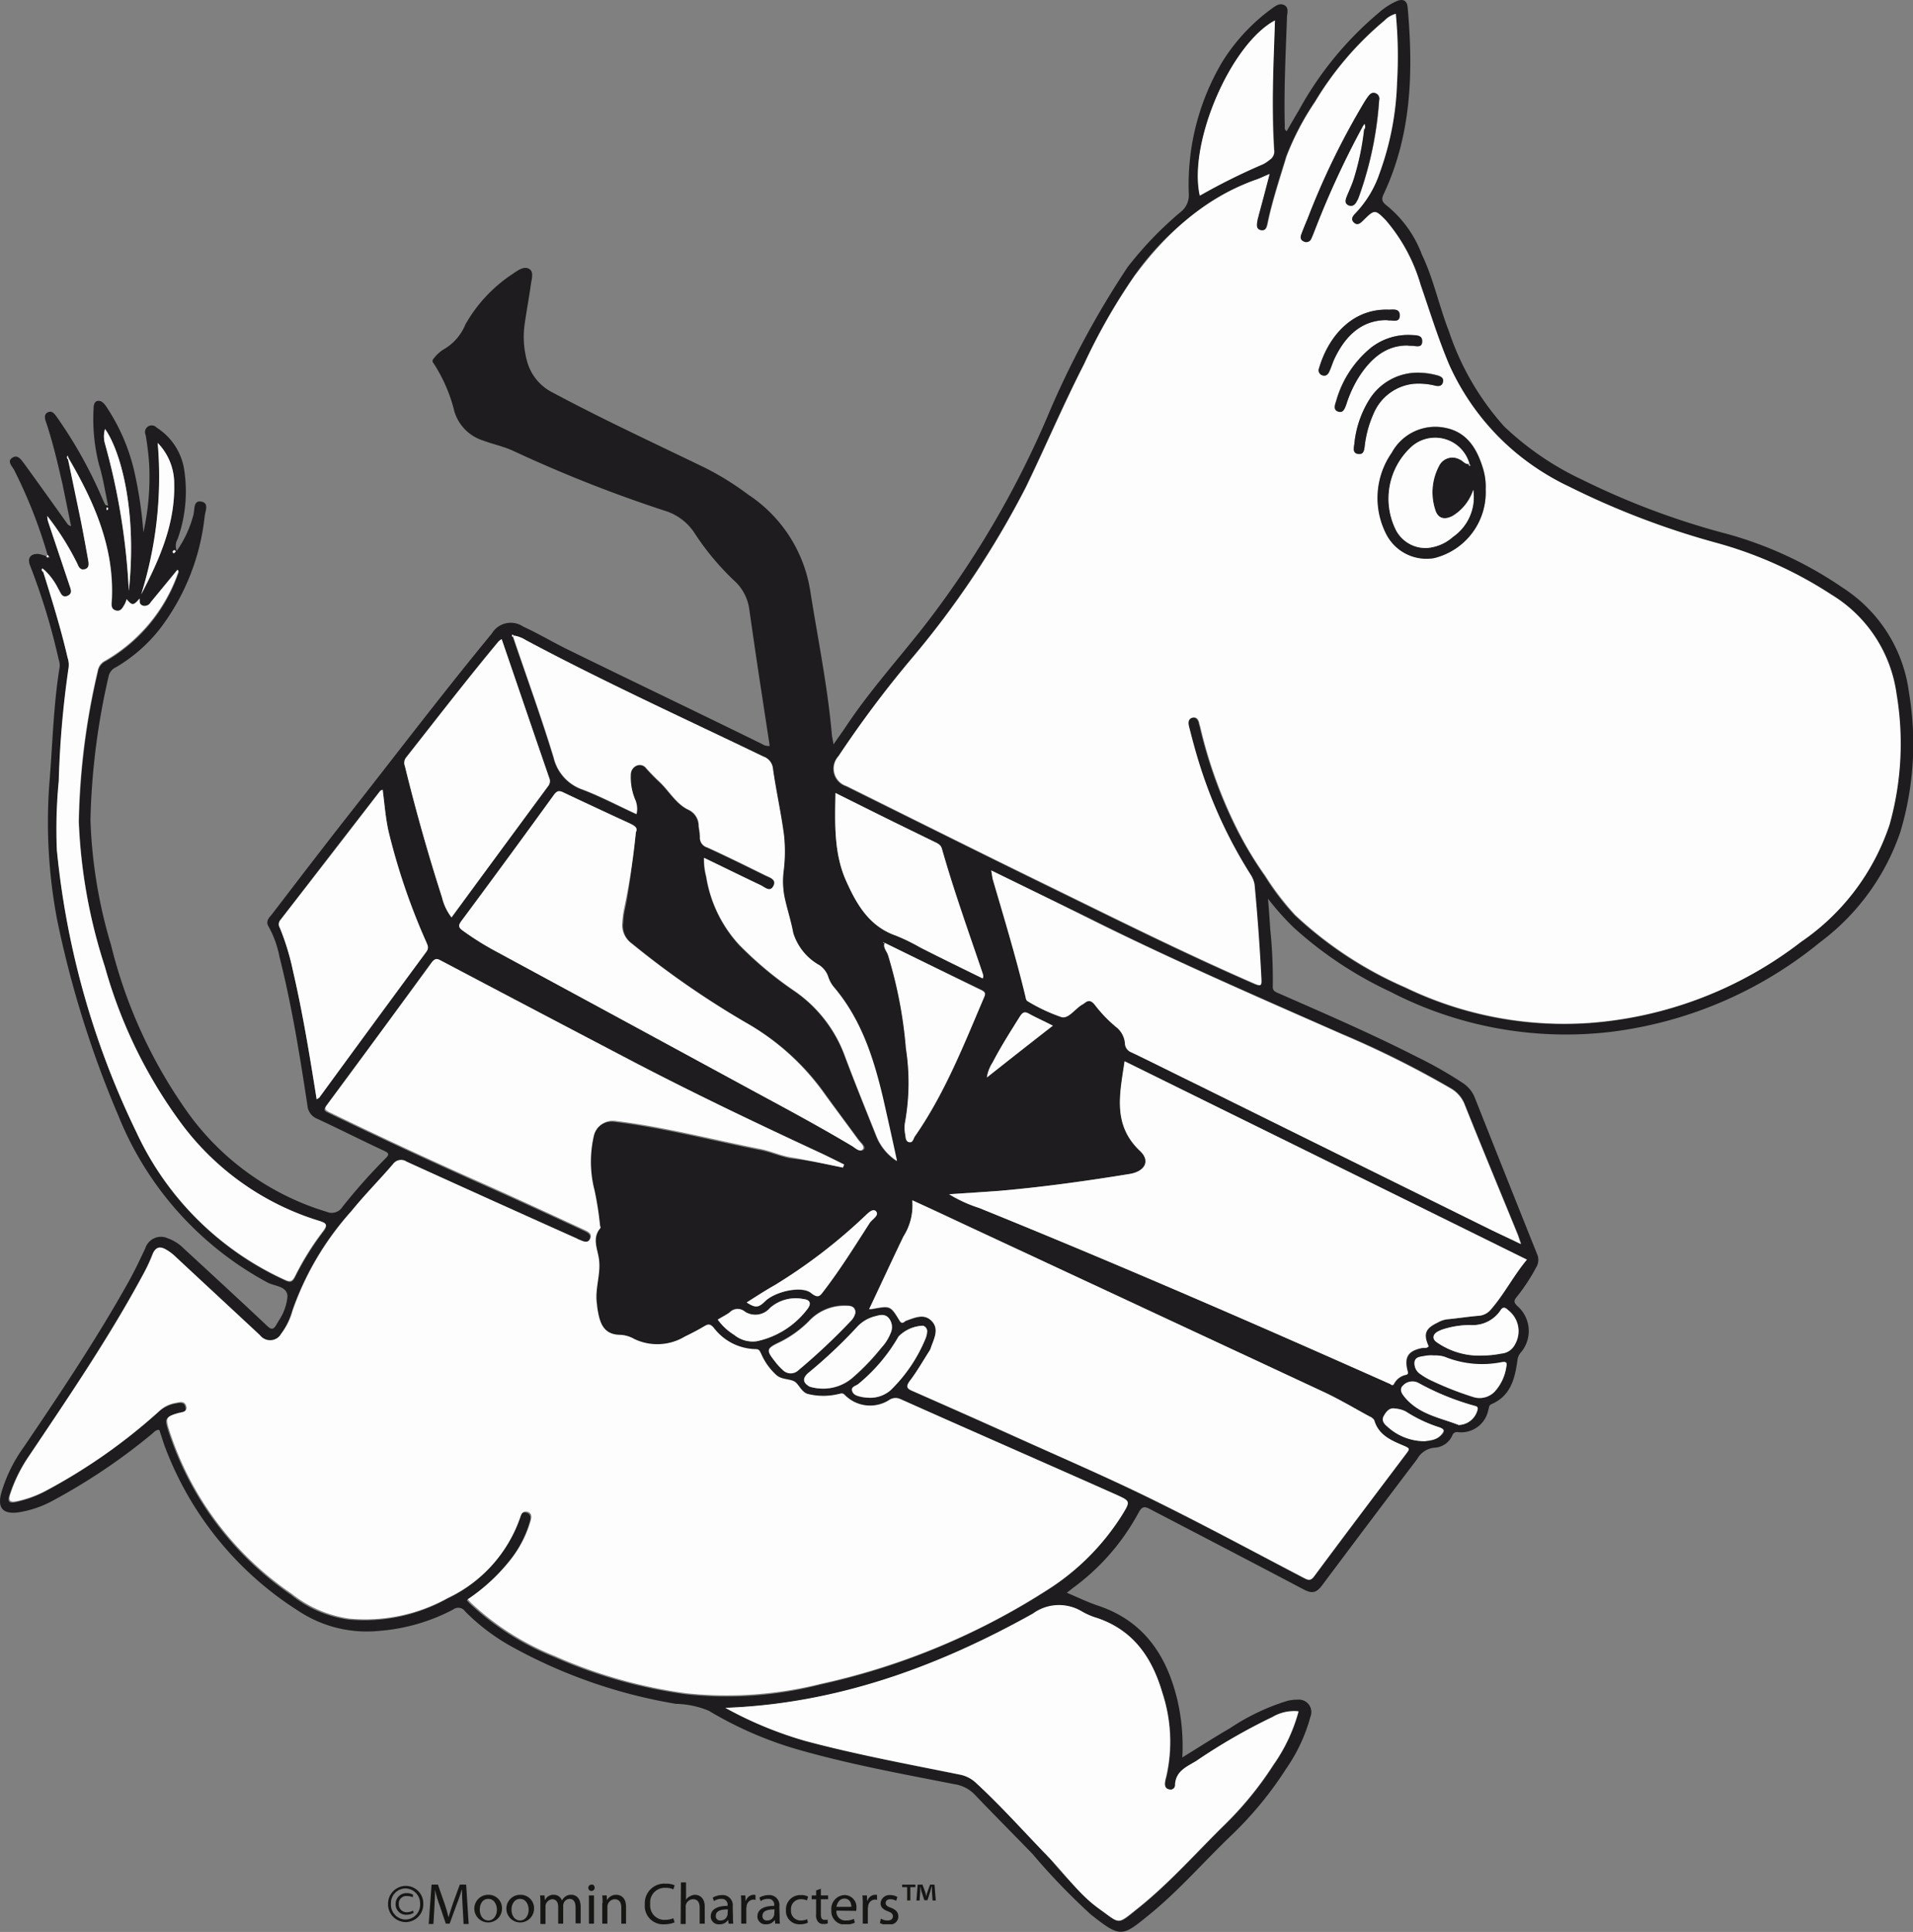 <?xml version="1.0" encoding="UTF-8"?> <svg xmlns="http://www.w3.org/2000/svg" xmlns:xlink="http://www.w3.org/1999/xlink" id="Group_734" data-name="Group 734" width="158.482" height="160" viewBox="0 0 158.482 160"><rect x="0" y="0" width="158.482" height="160" fill="#808080" stroke="none"/><defs><clipPath id="clip-path"><rect id="Rectangle_962" data-name="Rectangle 962" width="158.482" height="160" fill="none"></rect></clipPath><clipPath id="clip-path-2"><rect id="Rectangle_963" data-name="Rectangle 963" width="45.372" height="3.47" fill="none"></rect></clipPath></defs><g id="Group_731" data-name="Group 731"><g id="Group_730" data-name="Group 730" clip-path="url(#clip-path)"><path id="Path_142" data-name="Path 142" d="M3.943,45.962A40.748,40.748,0,0,0,1.156,38.89c-.184-.315-.6-.71-.105-1,.447-.263.71.21.946.5,1.183,1.63,2.366,3.286,3.549,4.942a.5.5,0,0,0,.342.237l-.71-3.47c-.394-1.709-.789-3.417-1.341-5.073-.105-.289-.237-.683.105-.867.394-.21.6.158.815.447a37.083,37.083,0,0,1,3.628,6.467c.105.237.21.5.342.736.026.026.079.026.237.079C8.7,40.7,8.543,39.574,8.2,38.47a15.3,15.3,0,0,1-.447-4.627c0-.263.053-.552.289-.631.315-.079.552.158.736.421a16.222,16.222,0,0,1,2.313,5.258,34.547,34.547,0,0,1,.789,5.2,21.047,21.047,0,0,0,.473-5.731,22.746,22.746,0,0,0-.289-2.34.555.555,0,0,1,.92-.6A5.023,5.023,0,0,1,15.273,39a11.707,11.707,0,0,1-.552,5.626,1.136,1.136,0,0,0-.079,1A9.258,9.258,0,0,0,16.035,42.6c.105-.447-.026-1.209.683-1.051.6.131.289.789.237,1.209A18.6,18.6,0,0,1,13.3,52.008a12.947,12.947,0,0,1-3.707,3.26,1.058,1.058,0,0,0-.6.762,58.339,58.339,0,0,0-1.5,11.882A40.644,40.644,0,0,0,9.2,78.269a40.592,40.592,0,0,0,6.44,13.985,21.964,21.964,0,0,0,11.409,8.1,1.048,1.048,0,0,0,1.314-.394,47.727,47.727,0,0,1,3.6-4.048c.315-.315.237-.421-.131-.6-1.866-.867-3.68-1.788-5.547-2.655a1.293,1.293,0,0,1-.815-1.1c-.631-4.127-1.288-8.254-2.313-12.3a8.342,8.342,0,0,0-.894-2.5c-.315-.5.079-.789.315-1.1,2.313-3.023,4.627-6.046,6.992-9.043,3.707-4.732,7.361-9.516,11.172-14.143a1.83,1.83,0,0,1,2.6-.578c1.262.578,2.445,1.288,3.68,1.893,5.363,2.629,10.752,5.2,16.114,7.834a.944.944,0,0,0,.631.158l-.71-4.653c-.342-2.208-.657-4.39-.973-6.6a3.911,3.911,0,0,0-1.1-2.287,21.733,21.733,0,0,1-3.47-4.127,4.486,4.486,0,0,0-2.445-1.814,112.491,112.491,0,0,1-12.46-4.916c-.815-.394-1.735-.578-2.576-.894a3.615,3.615,0,0,1-2.392-2.418,12.823,12.823,0,0,0-1.735-4c-.158-.184-.026-.315.079-.447a3.1,3.1,0,0,1,.762-.683,4.231,4.231,0,0,0,1.814-2.077,12.177,12.177,0,0,1,3.917-4.18c.421-.289.92-.657,1.341-.421.447.237.21.867.158,1.314-.158,1.13-.368,2.234-.526,3.365a7.517,7.517,0,0,0,.184,2.865A4.089,4.089,0,0,0,45.766,32.5c4.127,2.208,8.386,4.18,12.618,6.23a23.393,23.393,0,0,1,3.6,2.234,11.725,11.725,0,0,1,5.152,8.044c.631,3.969,1.446,7.939,1.788,11.935.026.184.079.394.131.71.368-.552.71-1,1-1.446,1.919-2.892,4.232-5.468,6.388-8.2a78.649,78.649,0,0,0,10.3-17.429,74.7,74.7,0,0,1,6.677-12.46,29.75,29.75,0,0,1,4.469-4.627,1.761,1.761,0,0,0,.6-1.393,19.863,19.863,0,0,1,2.813-11.041A15.729,15.729,0,0,1,105.386.695c.289-.21.631-.473,1.025-.263.368.21.237.6.21.946-.105,3.023-.263,6.02-.184,9.043,0,.131-.053.289.158.447.342-.6.683-1.183,1.025-1.761a28.229,28.229,0,0,1,6.6-8.044,5.648,5.648,0,0,1,1.5-.973c.5-.21.841-.053.894.5.473,5.284.342,10.489-1.945,15.4-.21.447-.263.683.237,1.052a9.507,9.507,0,0,1,2.892,4.048c.973,2.024,1.42,4.259,2.234,6.335a22.419,22.419,0,0,0,4.574,7.886,24.318,24.318,0,0,0,6.467,4.416,63.325,63.325,0,0,0,12.119,4.521,31.959,31.959,0,0,1,9.49,4.443,12.15,12.15,0,0,1,5.468,8.675,25.449,25.449,0,0,1-.71,11.514,19.032,19.032,0,0,1-6.651,9.148,33.893,33.893,0,0,1-17.429,7.439,31.657,31.657,0,0,1-18.191-3.339,32.067,32.067,0,0,1-7.991-5.31,21.726,21.726,0,0,1-2.129-2.392c.079.946.131,1.735.184,2.524a40.711,40.711,0,0,1,.21,4.732c-.026.394.237.473.526.6,3.838,1.682,7.676,3.339,11.435,5.257a33.487,33.487,0,0,1,3.785,2.156,2.563,2.563,0,0,1,1,1.236q2.563,6.467,5.152,12.933a1.171,1.171,0,0,1-.079,1.1,15.443,15.443,0,0,1-1.63,2.471c-.237.289-.21.447.053.71a2.738,2.738,0,0,1,.263,3.917,1.222,1.222,0,0,0-.237.6c-.21,1.5-.552,2.944-2.156,3.628-.237.105-.184.315-.263.5a2.285,2.285,0,0,1-2.524,1.814.408.408,0,0,0-.447.263,1.689,1.689,0,0,1-1.446,1.025,1.821,1.821,0,0,0-1.472.946q-3.943,5.2-7.86,10.436c-.473.631-.815.736-1.525.368-4.232-2.234-8.491-4.443-12.723-6.651-.5-.263-.683-.237-.973.289a18.7,18.7,0,0,1-5.468,6.256c-.131.105-.263.21-.473.368.92.394,1.735.789,2.6,1.078,3.759,1.262,5.652,4.075,6.546,7.755a17.1,17.1,0,0,1,.421,4.811c1.367-.841,2.629-1.656,3.943-2.418a18.238,18.238,0,0,1,4.732-2.261,3.266,3.266,0,0,1,.867-.105,1.029,1.029,0,0,1,1.078,1.393,13.922,13.922,0,0,1-2.024,4.337,30.123,30.123,0,0,1-4.521,5.494c-2.287,2.182-4.364,4.6-6.835,6.6-2.234,1.814-2.34,1.919-4.811-.026a54.666,54.666,0,0,1-4.837-5.021c-1.6-1.656-3.233-3.286-4.811-4.942a2.943,2.943,0,0,0-1.682-.841c-4.153-.815-8.307-1.577-12.381-2.708a31.1,31.1,0,0,1-7.939-3.365,7.489,7.489,0,0,0-2.734-.578,42.546,42.546,0,0,1-13.827-4.863,17.076,17.076,0,0,1-3.628-2.786.69.69,0,0,0-1-.158,15.729,15.729,0,0,1-6.072,1.761,10.262,10.262,0,0,1-6.756-1.656,27.574,27.574,0,0,1-11.067-13.643c-.158-.447-.289-.894-.447-1.341-.315-.026-.473.237-.683.394A49.816,49.816,0,0,1,4.337,124.3a8.744,8.744,0,0,1-2.786.946c-1.288.184-1.788-.342-1.446-1.6A12.454,12.454,0,0,1,2,119.8c3.023-4.469,6.02-8.938,8.649-13.643.5-.894.946-1.84,1.393-2.786a1.358,1.358,0,0,1,1.866-.815,3.515,3.515,0,0,1,1.314.841c2.313,2.129,4.627,4.259,6.914,6.414.368.368.552.263.762-.105.053-.105.131-.21.184-.315a4.227,4.227,0,0,0,.736-2.077c-.079-.815-1.078-.789-1.656-1.1A27.236,27.236,0,0,1,9.8,92.385,85.357,85.357,0,0,1,4.731,76.166a43.35,43.35,0,0,1-.6-11.8c.237-3.049.315-6.125.815-9.148a1.468,1.468,0,0,0-.079-.578A54.135,54.135,0,0,0,2.5,46.855c-.263-.631.026-1.025.71-.973a3.673,3.673,0,0,1,.762.237c.053.026.131.079.158.053-.079-.079-.105-.158-.184-.21M73.289,78.085c-.026-.026-.079-.026-.105-.053v.079a.158.158,0,0,1,.105-.026c-.158.394.184.683.315,1.025a36.579,36.579,0,0,1,1.472,7.7A18.429,18.429,0,0,1,75,92.937a2.705,2.705,0,0,0,.026,1.025c.026.237.026.552.315.6.315.079.342-.289.473-.473,2.471-3.549,4.048-7.571,5.731-11.514.131-.289.105-.421-.184-.578-2.708-1.288-5.389-2.6-8.07-3.917M5.7,37.97l-.079-.237c-.105.105-.079.21.026.315.342,1.63.71,3.26,1.025,4.916.237,1.157.447,2.313.657,3.5.053.289.079.631-.315.736-.315.079-.473-.158-.578-.447a.822.822,0,0,0-.131-.263,21.09,21.09,0,0,0-2.366-3.707,1.531,1.531,0,0,0,.079.5c.578,1.735,1.157,3.444,1.735,5.179.105.315.315.71-.105.92-.5.237-.6-.263-.789-.552a5.472,5.472,0,0,0-1.13-1.551c-.079-.053-.131-.105-.21-.158-.053.131-.053.21.079.289.736,2.34,1.472,4.705,2.024,7.124a2.1,2.1,0,0,1,.079.815,80.245,80.245,0,0,0-.815,9.385,41.358,41.358,0,0,0-.158,5.7,68.984,68.984,0,0,0,6.6,23.4,24.966,24.966,0,0,0,12.276,12.2c.447.21.631.184.867-.315a23.593,23.593,0,0,1,2.313-3.707c.394-.526.289-.657-.289-.841a22.193,22.193,0,0,1-11.567-8.228A40.208,40.208,0,0,1,8.7,80.083,44.389,44.389,0,0,1,6.545,68.1,58.842,58.842,0,0,1,8.122,55.609a1.158,1.158,0,0,1,.631-.841,13.5,13.5,0,0,0,5.994-7.2c.026-.079.131-.21-.026-.315l-2.208,2.681a.6.6,0,0,1-.631.289c-.342-.079-.289-.342-.289-.6-.5.6-.631.6-1.078.053-.053.131-.105.289-.158.421-.158.289-.289.631-.71.526-.447-.105-.394-.5-.368-.841.237-4.39-1.472-8.149-3.575-11.8M42.585,52.639c-.026-.026-.079-.079-.105-.079-.079.053-.053.105,0,.184,1.13,3.339,2.34,6.651,3.365,10.016a3.738,3.738,0,0,0,2.418,2.655c1.5.578,2.944,1.341,4.443,2.024a1.957,1.957,0,0,0-.131-1.236,4.791,4.791,0,0,1-.342-2.1.853.853,0,0,1,.5-.683.639.639,0,0,1,.789.237,14.3,14.3,0,0,0,1.078,1.1c.815.762,1.367,1.814,2.392,2.313a1.478,1.478,0,0,1,.867,1.367c.026.289.105.578.105.894a.875.875,0,0,0,.6.867c1.6.736,3.207,1.525,4.811,2.313.368.184.946.315.683.867-.289.578-.736.105-1.078-.053-1.551-.736-3.1-1.5-4.679-2.261a5.837,5.837,0,0,0,.184,1.551,10.98,10.98,0,0,0,2.734,5.652,29.214,29.214,0,0,0,4.6,3.838,11.19,11.19,0,0,1,4.1,5.231c.841,2.261,1.761,4.5,2.655,6.756a4.368,4.368,0,0,0,1.709,2.077c-.394-1.814-.762-3.47-1.13-5.1-.789-3.365-1.814-6.624-4.127-9.332a2.175,2.175,0,0,1-.447-.841,1.872,1.872,0,0,0-.736-.946A4.564,4.564,0,0,1,65.692,77.3c-.158-1-.5-1.945-.71-2.918a7.4,7.4,0,0,1-.079-2.287,11.624,11.624,0,0,0,.026-2.865c-.237-1.866-.657-3.707-.92-5.547a1.172,1.172,0,0,0-.789-1C56.649,59.5,50,56.45,43.532,53.033a2.144,2.144,0,0,0-.946-.394m62.591-38.222c-.5.21-.867.394-1.262.526a22.058,22.058,0,0,0-9.989,7.965,49.637,49.637,0,0,0-4.153,7.282C88.063,33.528,86.591,37,84.961,40.362a75.746,75.746,0,0,1-9.49,14.222,100.8,100.8,0,0,0-6.046,8.07,1.522,1.522,0,0,0,.657,2.471C75.6,67.859,81.1,70.593,86.617,73.3c5.652,2.76,11.277,5.573,17.061,8.1.815.342.815.342.762-.552-.131-2.524-.315-5.021-.552-7.545a1.482,1.482,0,0,0-.315-.815,37.969,37.969,0,0,1-4.048-8.543c-.421-1.236-.762-2.5-1.078-3.785-.079-.315-.026-.631.342-.71.315-.053.473.184.526.5.026.105.053.184.079.289a38.214,38.214,0,0,0,3.1,8.543,32.92,32.92,0,0,0,2.287,3.785,21.05,21.05,0,0,0,2.471,3.233,31.9,31.9,0,0,0,9.122,5.994A30.276,30.276,0,0,0,131.7,84.736a32.515,32.515,0,0,0,17.455-6.7,18.993,18.993,0,0,0,7.334-9.7,24.822,24.822,0,0,0,.578-10.857,11.426,11.426,0,0,0-5.389-8.2,33.029,33.029,0,0,0-9.411-4.259,66.84,66.84,0,0,1-12.355-4.705C125.5,38.023,122,34.895,120,30.215c-.92-2.156-1.6-4.39-2.366-6.624a14.3,14.3,0,0,0-2.865-5.31c-.867-.946-.92-.92-1.84-.026-.237.237-.5.5-.815.21s-.105-.578.158-.815a8.931,8.931,0,0,0,1.972-3.286,23.854,23.854,0,0,0,1.446-7.545,36.957,36.957,0,0,0-.105-5.652,2.012,2.012,0,0,0-.92.552,26.163,26.163,0,0,0-5.757,6.73,22.438,22.438,0,0,0-2.366,4.521c-.552,1.814-1.157,3.628-1.551,5.494-.079.315-.131.71-.552.631-.5-.079-.368-.5-.315-.841a1.97,1.97,0,0,1,.105-.421c.342-1.1.631-2.208.946-3.417M69.846,96.7c0-.053.026-.105.026-.184-.578-.289-1.183-.6-1.761-.867-5.2-2.418-10.41-4.889-15.51-7.545q-8-4.18-16.009-8.412c-.289-.158-.552-.368-.867.053q-4.337,5.954-8.7,11.829c-.263.368-.131.447.184.6q6.033,2.918,12.145,5.652c2.97,1.314,5.941,2.681,8.885,4.048.315.158.815.315.6.762-.21.473-.631.21-.973.079-.079-.026-.131-.079-.21-.105q-7.019-3.155-14.038-6.335c-.473-.21-.789-.237-1.13.21-1.13,1.314-2.34,2.55-3.444,3.891a23.94,23.94,0,0,0-4.863,8.228,5.947,5.947,0,0,1-.946,1.919,1.06,1.06,0,0,1-1.761.131c-2.366-2.208-4.732-4.416-7.124-6.624a3.777,3.777,0,0,0-.657-.473c-.5-.289-.867-.237-1.1.368a13.954,13.954,0,0,1-.789,1.682c-2.813,5.2-6.125,10.094-9.437,15.01A12.392,12.392,0,0,0,.788,123.8c-.184.552-.053.736.526.6a9.187,9.187,0,0,0,2.5-.92,46.768,46.768,0,0,0,9.306-6.546,2.93,2.93,0,0,1,1.367-.683c.342-.053.762-.184.867.263.131.526-.342.5-.657.578-1.025.289-1.078.394-.762,1.393A26.26,26.26,0,0,0,24.105,132.08a9.672,9.672,0,0,0,4.758,2.05,14.084,14.084,0,0,0,8.2-1.735,11.5,11.5,0,0,0,5.967-6.677c.079-.263.21-.526.552-.447.394.079.394.421.315.71a9.262,9.262,0,0,1-1.63,3.207,15.043,15.043,0,0,1-3.6,3.339,3.162,3.162,0,0,0,.263.289,22.247,22.247,0,0,0,6.966,4.416,40.585,40.585,0,0,0,10.857,3.076,30.94,30.94,0,0,0,11.2-.789A57.753,57.753,0,0,0,87.064,131.5a19.564,19.564,0,0,0,5.81-5.941c.71-1.157.736-1.183-.5-1.709q-8.951-3.943-17.876-7.913a.932.932,0,0,0-.946.105A3.009,3.009,0,0,1,69.9,115.6c-.237-.21-.394-.105-.578-.053a4.736,4.736,0,0,1-2.5-.026c-.552-.184-.71-.894-1.13-1.052-.447-.184-1.051-.131-1.472-.526a5.672,5.672,0,0,1-1.236-1.735c-.105-.184-.131-.394-.447-.394a4.471,4.471,0,0,1-3.5-1.788c-.237-.289-.394-.315-.736-.131-.526.315-1.078.6-1.63.867a4.494,4.494,0,0,1-4.206.21,2.465,2.465,0,0,0-1.13-.342c-1.472-.026-1.735-1.078-1.919-2.182-.026-.158-.026-.289-.053-.447-.158-1.209.342-2.392.184-3.6-.105-.867-.6-1.761.105-2.6.053-.053-.026-.184-.026-.289-.105-.946-.263-1.893-.447-2.839a9.5,9.5,0,0,1-.053-4.548,1.6,1.6,0,0,1,1.814-1.209c4.075.5,8.044,1.551,12.066,2.34.841.158,1.63.526,2.5.683,1.5.158,2.918.473,4.337.762M72,108.421h.289c1.446-.263,1.472-.263,2.234.973.21.368.394.053.552,0,.71-.237,1.472-.631,2.077,0,.683.683.237,1.472-.026,2.208-.053.105-.105.237-.158.342-.526.815-1,1.656-1.577,2.418-.421.552-.21.683.289.894,2.681,1.183,5.363,2.366,8.044,3.575,3.864,1.735,7.755,3.417,11.567,5.284,4.285,2.1,8.465,4.364,12.7,6.572.315.158.552.315.867-.105q3.825-5.126,7.7-10.252c.21-.289.237-.368-.158-.526-1.052-.473-2.182-.867-2.55-2.156-.026-.131-.237-.237-.394-.315-1.262-.683-2.5-1.42-3.785-2.024-10.042-4.705-20.084-9.358-30.125-14.038-1.288-.6-2.576-1.183-3.969-1.84a4.823,4.823,0,0,1-.736,3c-.946,1.945-1.866,3.943-2.839,5.994m54.494-4.1c-11.12-5.494-22.187-10.936-33.306-16.43-.394,2.681-1.051,5.257,1.288,7.439.867.815.421,1.682-.867,1.893-3.575.578-7.15,1.078-10.725,1.393-1.367.105-2.708.184-4.232.289a11.942,11.942,0,0,0,2.471,1.13c11.435,4.653,22.739,9.542,34.016,14.563.105.053.237.237.368,0a1.537,1.537,0,0,1,.973-.736c.263-.079.158-.21.131-.394-.263-1.052.079-1.577,1.13-1.814.21-.053.447.053.631-.158-.473-1.025-.289-1.472.762-1.972a2.38,2.38,0,0,1,.762-.263c.867-.079,1.709-.237,2.576-.289a1.546,1.546,0,0,0,1.078-.552c1.078-1.262,1.84-2.786,2.944-4.1m-66.4,37.118a32.6,32.6,0,0,0,6.651,2.76c4.232,1.13,8.517,1.919,12.8,2.786a2.727,2.727,0,0,1,1.236.6c2.182,2,4.127,4.18,6.178,6.309a31.6,31.6,0,0,0,4.153,4.232c1.761,1.236,1.42,1.341,3.181-.079,2.629-2.1,4.863-4.653,7.255-6.992a28.573,28.573,0,0,0,3.969-4.889,14.185,14.185,0,0,0,2.077-4.416,3.733,3.733,0,0,0-2.156.473,48.89,48.89,0,0,0-6.335,3.654c-.789.473-1.709.815-1.735,2a.365.365,0,0,1-.473.342c-.315-.053-.394-.289-.368-.552a2.793,2.793,0,0,1,.105-.5,12.975,12.975,0,0,0-.315-6.94c-.867-2.892-2.392-5.179-5.389-6.2a7.041,7.041,0,0,1-1.288-.552,3.672,3.672,0,0,0-4.048.184c-7.939,4.416-16.3,7.466-25.5,7.781M82.122,72.091a4.7,4.7,0,0,0,.131.657c.946,3.207,1.919,6.44,2.708,9.7.026.158.026.368.21.447a11.883,11.883,0,0,0,2.813,1.314c.578.131,1.1-.71,1.709-1.051.053-.026.079-.053.131-.079.342-.289.6-.289.894.105A10.332,10.332,0,0,0,92.453,85a1.79,1.79,0,0,1,.762,1.367.823.823,0,0,0,.552.762c1.84.894,3.68,1.814,5.52,2.708q12.224,6.033,24.421,12.066c.71.342,1.446.683,2.313,1.1a8.05,8.05,0,0,0-.315-.894c-1.446-3.523-2.918-7.071-4.337-10.62a2.58,2.58,0,0,0-1.157-1.367,77.865,77.865,0,0,0-9.017-4.5c-7.1-3.128-14.2-6.2-21.135-9.674-2.6-1.262-5.2-2.524-7.939-3.864M52.68,68.911c.21-.394-.158-.578-.578-.762-1.788-.815-3.575-1.656-5.363-2.5-.368-.184-.526-.131-.762.184Q42.152,71.079,38.3,76.3c-.289.368-.237.552.131.815.789.552,1.6,1.078,2.445,1.551Q51.8,84.578,62.7,90.493c2.681,1.446,5.336,2.892,7.965,4.443.263.158.631.552.894.263.21-.237-.21-.552-.394-.789-.973-1.314-1.945-2.629-2.892-3.943a20.19,20.19,0,0,0-6.151-5.6,73.048,73.048,0,0,1-9.753-6.73,1.755,1.755,0,0,1-.736-1.709,6.088,6.088,0,0,1,.158-1.183c.421-2.024.6-4.1.894-6.335M26.235,91.045c.131-.105.184-.105.21-.158,2.944-4.022,5.915-8.044,8.859-12.066.237-.315.131-.5.026-.789A53.656,53.656,0,0,1,32.2,68.884c-.263-1.13-.342-2.313-.5-3.5-.105.053-.184.053-.21.105-2.76,3.549-5.494,7.1-8.254,10.673a.553.553,0,0,0-.053.657,20.935,20.935,0,0,1,1.078,3.523c.815,3.523,1.393,7.071,1.972,10.7M41.56,52.928c-.131.105-.21.131-.263.184-2.6,3.128-5.1,6.362-7.623,9.569a.815.815,0,0,0-.131.736Q34.883,68.9,36.618,74.3a4.36,4.36,0,0,0,.789,1.656C40.088,72.3,42.743,68.7,45.4,65.1a.645.645,0,0,0,.105-.683c-1.314-3.785-2.629-7.6-3.943-11.488m39.852,28.1a.488.488,0,0,0-.026-.473c-1.13-3.391-2.34-6.756-3.339-10.2a.947.947,0,0,0-.578-.6L74.078,68.1c-1.577-.789-3.181-1.577-4.863-2.418-.053,2.55-.131,5.047.894,7.308.841,1.893,1.893,3.733,4.1,4.5a16.372,16.372,0,0,1,2.05,1c1.709.867,3.444,1.709,5.152,2.55M105.623,1.694c-3.68,1.972-7.2,10.2-6.2,14.511a50.976,50.976,0,0,1,5.231-2.6,4.031,4.031,0,0,0,.552-.368.822.822,0,0,0,.368-.815,97.383,97.383,0,0,1,.053-10.725m-37.67,113.3a3.649,3.649,0,0,0,2.786-.973A17.536,17.536,0,0,0,73,111.654a4.116,4.116,0,0,0,.789-1.236,1.161,1.161,0,0,0-.158-1.236c-.315-.368-.736-.263-1.1-.158a3.024,3.024,0,0,0-1.525.894,46.263,46.263,0,0,1-4.048,3.812c-.5.421-.447.815.131,1.13a4.946,4.946,0,0,0,.867.131m-6.1-7.124c.736.473.973.447,1.551-.105.841-.815,3.023-1.288,3.785-.657.631.5.762.184,1.1-.237,1.367-1.788,2.524-3.707,3.759-5.573.21-.315.841-.657.5-.973-.289-.289-.71.263-1.025.526a45.868,45.868,0,0,1-7.334,5.6c-.789.421-1.551.92-2.34,1.42m9.017.815c-.026-.473-.368-.552-.762-.578a4.033,4.033,0,0,0-3.1,1.288,8.988,8.988,0,0,1-2.313,1.682c-1.262.6-1.262.657-.368,1.788a4.724,4.724,0,0,0,.5.526.928.928,0,0,0,1.341.026,44.669,44.669,0,0,0,4.311-4.048,1.109,1.109,0,0,0,.394-.683m47.9,3.575a2.105,2.105,0,0,0-.683.053c-.342.079-.815.053-.894.5a1.053,1.053,0,0,0,.5,1.025,5.942,5.942,0,0,0,.683.421A28.962,28.962,0,0,0,122,115.7a1.761,1.761,0,0,0,1.972-.6,3.848,3.848,0,0,0,.815-1.866c.079-.315.053-.473-.394-.394a8.021,8.021,0,0,1-4.705-.447,2.118,2.118,0,0,0-.92-.131m4.153,0a8.269,8.269,0,0,0,1.446-.158,1.428,1.428,0,0,0,1.157-.789,2.161,2.161,0,0,0-.552-2.786c-.263-.263-.473-.315-.683.026a2.748,2.748,0,0,1-2.471,1.183,7.363,7.363,0,0,0-2.392.394c-.289.105-.6.237-.657.552s.289.5.526.657a6.187,6.187,0,0,0,3.628.92m-50.971,3.5a2.5,2.5,0,0,0,1.788-.6,12.68,12.68,0,0,0,2.944-4.364,1.7,1.7,0,0,0,.105-.5.456.456,0,0,0-.342-.5,2.99,2.99,0,0,0-2.024.894,13.977,13.977,0,0,1-3.312,3.917c-.184.184-.631.21-.526.6.105.368.5.447.841.5.21.026.421.053.526.053m-12.487-6.467A4.664,4.664,0,0,0,60.8,110.55a2.444,2.444,0,0,0,1.866.526,7.039,7.039,0,0,0,4.206-2.681c.315-.447.21-.762-.342-.815a3.215,3.215,0,0,0-2.76.736,1.6,1.6,0,0,1-2.077.315.878.878,0,0,0-1.262.053,6.28,6.28,0,0,1-.973.6m61.381,8.727a1.675,1.675,0,0,0,1.577-1.236c.079-.289-.079-.289-.289-.368a19.236,19.236,0,0,1-4.574-1.866,1.065,1.065,0,0,0-1.288.184c-.394.368-.079.762.184,1.051,1.183,1.393,2.944,1.656,4.39,2.234M13.065,36.682A32.331,32.331,0,0,1,11.7,49.248c1.5-2.892,2.813-5.81,2.734-9.148a5.033,5.033,0,0,0-1.367-3.417M87.222,84.946c-.71-.368-1.367-.657-1.972-1-.368-.21-.526-.079-.736.237-.789,1.236-1.577,2.5-2.261,3.812a3.115,3.115,0,0,0-.473,1.236c1.814-1.446,3.575-2.839,5.442-4.285M10.672,48.932c.71-6.7-.71-11.645-1.972-13.407a2.195,2.195,0,0,0,0,1.236,56.049,56.049,0,0,1,1.972,12.171m107.384,70.424a2.024,2.024,0,0,0,1.393-.526c.263-.315.263-.473-.158-.6a12.272,12.272,0,0,1-2.786-1.314,2.225,2.225,0,0,0-.841-.237c-.5-.105-.789.237-.973.6-.21.368,0,.657.289.894a4.521,4.521,0,0,0,3.076,1.183M14.563,45.646c-.053-.053-.079-.131-.158-.079-.026.026-.053.079-.079.105-.026.105.053.131.131.105.026,0,.053-.079.105-.131m-5.7-3.628a.444.444,0,0,0-.053.131c.026.026,0,.184.105.079a.2.2,0,0,0,.026-.131c0-.053-.053-.053-.079-.079" transform="translate(0 0)" fill="#1e1c1e"></path><path id="Path_143" data-name="Path 143" d="M298.921,17.616c-.315,1.209-.6,2.313-.894,3.391-.026.131-.079.289-.105.421-.053.342-.158.762.315.841.421.053.5-.315.552-.631.394-1.866,1-3.654,1.551-5.494a22.44,22.44,0,0,1,2.366-4.521,26.609,26.609,0,0,1,5.757-6.73,2.012,2.012,0,0,1,.92-.552,36.9,36.9,0,0,1,.105,5.652,24,24,0,0,1-1.446,7.545,8.931,8.931,0,0,1-1.972,3.286c-.237.237-.473.526-.158.815s.578.026.815-.21c.894-.894.946-.894,1.84.026a14.3,14.3,0,0,1,2.865,5.31c.762,2.208,1.446,4.443,2.366,6.624a20.35,20.35,0,0,0,9.91,10.094,66.84,66.84,0,0,0,12.355,4.705,33.767,33.767,0,0,1,9.411,4.259,11.426,11.426,0,0,1,5.389,8.2,24.822,24.822,0,0,1-.578,10.857,18.993,18.993,0,0,1-7.334,9.7,32.6,32.6,0,0,1-17.455,6.7,30.223,30.223,0,0,1-15.326-2.944,31.9,31.9,0,0,1-9.122-5.994,22.858,22.858,0,0,1-2.471-3.233,28.959,28.959,0,0,1-2.287-3.785,38.214,38.214,0,0,1-3.1-8.543c-.026-.105-.053-.184-.079-.289-.053-.289-.21-.552-.526-.5-.368.079-.421.368-.342.71.315,1.262.657,2.524,1.078,3.785a38.517,38.517,0,0,0,4.048,8.543,2.2,2.2,0,0,1,.315.815c.237,2.524.421,5.021.552,7.545.053.894.053.92-.762.552-5.783-2.524-11.409-5.336-17.061-8.1-5.52-2.681-11.014-5.442-16.535-8.175a1.522,1.522,0,0,1-.657-2.471,86.037,86.037,0,0,1,6.046-8.07,74.9,74.9,0,0,0,9.49-14.222c1.63-3.365,3.1-6.835,4.811-10.173a48.63,48.63,0,0,1,4.153-7.282c2.629-3.523,5.757-6.44,9.989-7.965.342-.105.71-.289,1.209-.5m7.676-3.864a1.144,1.144,0,0,0,.184.158,22.166,22.166,0,0,1-.867,4.127,13.815,13.815,0,0,1-.578,1.446c-.105.263-.184.552.131.71.342.158.552-.053.71-.342.053-.079.079-.184.131-.263a29.265,29.265,0,0,0,1.709-8.1.479.479,0,0,0-.263-.552c-.289-.131-.473.026-.631.237a4.013,4.013,0,0,0-.289.421,60.175,60.175,0,0,0-4.732,9.7c-.184.421-.342.867-.526,1.314a.432.432,0,0,0,.184.578.451.451,0,0,0,.631-.21c.105-.237.21-.5.315-.762a70.418,70.418,0,0,1,3.891-8.465m10.226,29.994a5.5,5.5,0,0,0-.184-1.682c-.5-1.63-1.314-3.049-3.1-3.417a4.057,4.057,0,0,0-4.469,2.05,6.55,6.55,0,0,0-.421,6.808,3.758,3.758,0,0,0,3.917,1.919,5.6,5.6,0,0,0,4.259-5.678m-5.441-9.674a4.723,4.723,0,0,0-4.206,2.234,8.742,8.742,0,0,0-1.236,3.68c-.053.342-.131.762.342.815s.5-.394.526-.736a9.1,9.1,0,0,1,.736-2.629,4.049,4.049,0,0,1,3.286-2.445,6.161,6.161,0,0,1,1.84.158c.263.053.526.026.6-.263.105-.342-.105-.5-.394-.578a5.082,5.082,0,0,0-1.5-.237M310.3,31.811a2.707,2.707,0,0,0,.342.026c.342-.026.867.21.894-.315.053-.578-.526-.552-.92-.578A5,5,0,0,0,307.307,32a8.823,8.823,0,0,0-2.892,4.443c-.105.315-.237.683.158.841.447.158.578-.237.683-.578a11.145,11.145,0,0,1,1-2.208c1-1.551,2.261-2.681,4.048-2.681m-1.788-2.1a2.1,2.1,0,0,1,.289.026c.342-.053.92.21.92-.421,0-.578-.552-.447-.92-.473-2.944-.079-4.968,2.182-5.757,4.837a.437.437,0,0,0,.263.6c.289.105.473-.079.578-.315.158-.368.289-.789.473-1.157.867-1.814,2.129-3.049,4.153-3.1" transform="translate(-193.745 -3.2)" fill="#fdfdfd"></path><path id="Path_144" data-name="Path 144" d="M72.059,319.383c-1.42-.289-2.839-.6-4.259-.841-.867-.131-1.656-.5-2.5-.683-4.022-.789-7.991-1.84-12.066-2.34a1.613,1.613,0,0,0-1.814,1.209,9.5,9.5,0,0,0,.053,4.548,26.525,26.525,0,0,1,.447,2.839c0,.105.079.237.026.289-.71.841-.21,1.735-.105,2.6.158,1.209-.342,2.392-.184,3.6.026.158.026.289.053.447.184,1.13.447,2.182,1.919,2.182a2.563,2.563,0,0,1,1.13.342,4.425,4.425,0,0,0,4.206-.21c.552-.263,1.1-.552,1.63-.867.315-.184.473-.158.736.131a4.472,4.472,0,0,0,3.5,1.788c.315,0,.342.21.447.394a5.106,5.106,0,0,0,1.236,1.735c.421.394,1.025.315,1.472.526.394.184.578.867,1.13,1.051a5.347,5.347,0,0,0,2.5.026c.21-.026.368-.158.578.053a2.938,2.938,0,0,0,3.654.447.94.94,0,0,1,.946-.105c5.941,2.655,11.908,5.258,17.876,7.913,1.209.552,1.209.552.5,1.709a19.864,19.864,0,0,1-5.81,5.941,57.523,57.523,0,0,1-19.111,8.018,32.153,32.153,0,0,1-11.2.789,40.046,40.046,0,0,1-10.857-3.076,22.248,22.248,0,0,1-6.966-4.416c-.079-.079-.158-.184-.263-.289a15.554,15.554,0,0,0,3.6-3.339,9.262,9.262,0,0,0,1.63-3.207c.079-.289.079-.631-.315-.71-.342-.079-.473.184-.552.447A11.5,11.5,0,0,1,39.357,355a14.127,14.127,0,0,1-8.2,1.735,9.81,9.81,0,0,1-4.758-2.05A26.054,26.054,0,0,1,16.224,341.1c-.315-1-.237-1.1.762-1.393.315-.079.789-.079.657-.578-.131-.447-.526-.342-.867-.263a2.512,2.512,0,0,0-1.367.683A46.768,46.768,0,0,1,6.1,346.091a9.188,9.188,0,0,1-2.5.92c-.578.105-.71-.053-.526-.6a12.385,12.385,0,0,1,1.577-3.181c3.286-4.916,6.624-9.779,9.437-15.01a13.955,13.955,0,0,0,.789-1.682c.237-.6.6-.657,1.1-.368a3.777,3.777,0,0,1,.657.473c2.366,2.208,4.758,4.416,7.124,6.624a1.059,1.059,0,0,0,1.761-.131,5.459,5.459,0,0,0,.946-1.919,24.361,24.361,0,0,1,4.863-8.228c1.078-1.341,2.313-2.576,3.444-3.891a.813.813,0,0,1,1.13-.21q7.019,3.194,14.038,6.335c.079.026.131.079.21.105.342.131.762.394.973-.079.184-.473-.289-.6-.6-.762-2.97-1.367-5.915-2.734-8.885-4.048q-6.112-2.721-12.145-5.652c-.315-.158-.447-.263-.184-.6q4.377-5.915,8.7-11.829c.315-.421.552-.21.867-.053q8,4.219,16.009,8.412c5.1,2.655,10.3,5.126,15.51,7.545.6.289,1.183.578,1.761.867a1.29,1.29,0,0,0-.105.263" transform="translate(-2.214 -222.686)" fill="#fdfdfd"></path><path id="Path_145" data-name="Path 145" d="M273.9,387.158c.973-2.05,1.893-4.048,2.839-6.02a4.78,4.78,0,0,0,.736-3c1.393.631,2.681,1.236,3.969,1.84l30.126,14.038c1.288.6,2.524,1.341,3.785,2.024a.812.812,0,0,1,.394.315c.368,1.288,1.5,1.709,2.55,2.156.394.184.368.237.158.526-2.576,3.417-5.152,6.808-7.7,10.252-.315.421-.552.263-.867.105-4.232-2.208-8.412-4.469-12.7-6.572-3.812-1.866-7.7-3.523-11.566-5.284-2.681-1.209-5.363-2.392-8.044-3.575-.5-.21-.71-.342-.289-.894.578-.762,1.052-1.6,1.577-2.418a.815.815,0,0,0,.158-.342c.263-.736.71-1.551.026-2.208-.631-.6-1.393-.237-2.077,0-.158.053-.315.368-.552,0-.762-1.262-.762-1.236-2.234-.973-.053.026-.079.026-.289.026" transform="translate(-201.897 -278.737)" fill="#fdfdfd"></path><path id="Path_146" data-name="Path 146" d="M346.968,350.771c-1.1,1.314-1.866,2.839-2.97,4.1a1.409,1.409,0,0,1-1.078.552c-.867.079-1.709.21-2.576.289a1.882,1.882,0,0,0-.762.263c-1.051.5-1.209.946-.762,1.972-.158.21-.421.105-.631.158-1.078.237-1.393.736-1.13,1.814.053.184.131.342-.131.394a1.381,1.381,0,0,0-.973.736c-.131.237-.263.026-.368,0-11.277-5.021-22.581-9.937-34.016-14.563a11.352,11.352,0,0,1-2.471-1.13c1.5-.105,2.865-.184,4.232-.289,3.6-.315,7.176-.815,10.725-1.393,1.262-.21,1.735-1.078.867-1.893-2.313-2.182-1.682-4.732-1.288-7.439,11.146,5.494,22.213,10.936,33.333,16.43" transform="translate(-220.473 -246.451)" fill="#fdfdfd"></path><path id="Path_147" data-name="Path 147" d="M228.6,514.155c9.2-.342,17.56-3.391,25.473-7.807a3.672,3.672,0,0,1,4.048-.184,5.6,5.6,0,0,0,1.288.552c3,1.025,4.548,3.286,5.389,6.2a12.975,12.975,0,0,1,.315,6.94,3.378,3.378,0,0,0-.105.5c-.026.263.053.5.368.552a.365.365,0,0,0,.473-.342c.026-1.157.946-1.525,1.735-2a48.893,48.893,0,0,1,6.335-3.654,3.539,3.539,0,0,1,2.156-.473A13.912,13.912,0,0,1,274,518.86a28.34,28.34,0,0,1-3.969,4.89c-2.392,2.34-4.627,4.889-7.255,6.992-1.788,1.42-1.446,1.314-3.181.079-1.63-1.13-2.786-2.813-4.153-4.232-2.05-2.1-4-4.311-6.178-6.309a2.727,2.727,0,0,0-1.236-.6c-4.285-.867-8.57-1.656-12.8-2.786a31.446,31.446,0,0,1-6.624-2.734" transform="translate(-168.505 -372.717)" fill="#fdfdfd"></path><path id="Path_148" data-name="Path 148" d="M312.4,274.241c2.734,1.341,5.336,2.6,7.913,3.891,6.94,3.47,14.038,6.546,21.135,9.674a82.308,82.308,0,0,1,9.017,4.5,2.68,2.68,0,0,1,1.157,1.367c1.42,3.549,2.892,7.071,4.337,10.62.105.237.158.5.315.894-.867-.421-1.6-.762-2.313-1.1q-12.224-6.033-24.421-12.066c-1.84-.894-3.654-1.814-5.52-2.708a.823.823,0,0,1-.552-.762,1.911,1.911,0,0,0-.762-1.367,11.335,11.335,0,0,1-1.735-1.814c-.315-.394-.552-.394-.894-.105a.575.575,0,0,1-.131.079c-.6.342-1.13,1.183-1.709,1.052a14.289,14.289,0,0,1-2.813-1.314c-.184-.105-.158-.289-.21-.447-.789-3.26-1.761-6.467-2.708-9.7-.026-.184-.053-.342-.105-.683" transform="translate(-230.276 -202.15)" fill="#fdfdfd"></path><path id="Path_149" data-name="Path 149" d="M161.777,200.241a2.573,2.573,0,0,1,.973.368c6.44,3.444,13.091,6.467,19.689,9.648a1.172,1.172,0,0,1,.789,1c.263,1.866.683,3.707.92,5.547a13.055,13.055,0,0,1-.026,2.865,6.694,6.694,0,0,0,.079,2.287c.21.973.526,1.919.71,2.918a4.644,4.644,0,0,0,2.156,2.655,1.872,1.872,0,0,1,.736.946,2.6,2.6,0,0,0,.447.841c2.313,2.708,3.339,5.967,4.127,9.332.368,1.63.736,3.26,1.13,5.1a4.368,4.368,0,0,1-1.709-2.077c-.894-2.234-1.814-4.5-2.655-6.756a11.19,11.19,0,0,0-4.1-5.231,30.979,30.979,0,0,1-4.6-3.838,10.781,10.781,0,0,1-2.734-5.652,5.58,5.58,0,0,1-.184-1.551c1.577.762,3.128,1.525,4.679,2.261.342.158.789.631,1.078.053.263-.526-.315-.683-.683-.867-1.6-.789-3.181-1.577-4.811-2.313a.817.817,0,0,1-.6-.867,5.5,5.5,0,0,0-.105-.894,1.436,1.436,0,0,0-.867-1.367c-1.025-.5-1.577-1.551-2.392-2.313-.368-.342-.736-.736-1.078-1.1a.672.672,0,0,0-.789-.237.8.8,0,0,0-.5.683,4.792,4.792,0,0,0,.342,2.1,1.914,1.914,0,0,1,.131,1.236c-1.5-.683-2.918-1.446-4.443-2.024a3.687,3.687,0,0,1-2.418-2.655c-1.025-3.365-2.234-6.677-3.365-10.016a.2.2,0,0,1,.079-.079" transform="translate(-119.192 -147.603)" fill="#fdfdfd"></path><path id="Path_150" data-name="Path 150" d="M159.336,252.63a55.705,55.705,0,0,1-.973,6.309,8.549,8.549,0,0,0-.158,1.183,1.89,1.89,0,0,0,.736,1.709,73.047,73.047,0,0,0,9.753,6.73,20.19,20.19,0,0,1,6.151,5.6c.946,1.314,1.945,2.629,2.892,3.943.184.237.578.578.394.789-.263.289-.631-.105-.894-.263-2.6-1.551-5.284-3-7.965-4.443q-10.883-5.915-21.819-11.829a23.909,23.909,0,0,1-2.445-1.551c-.368-.263-.421-.421-.131-.815q3.864-5.2,7.676-10.462c.237-.315.421-.368.762-.184,1.788.841,3.575,1.682,5.363,2.5.5.237.867.421.657.789" transform="translate(-106.656 -183.72)" fill="#fdfdfd"></path><path id="Path_151" data-name="Path 151" d="M13.729,153.62a5.472,5.472,0,0,1,1.13,1.551c.184.289.289.789.789.552.421-.21.21-.578.105-.92-.578-1.735-1.157-3.444-1.735-5.179a1.53,1.53,0,0,1-.079-.5,22.725,22.725,0,0,1,2.366,3.707c.053.079.079.184.131.263.105.263.263.526.578.447.394-.079.368-.421.315-.736-.21-1.157-.421-2.34-.657-3.5-.342-1.63-.683-3.286-1.025-4.916l.053-.053c2.129,3.628,3.812,7.413,3.575,11.777-.026.342-.079.736.368.841.394.105.552-.263.71-.526a1.992,1.992,0,0,0,.158-.421c.447.552.578.552,1.078-.053,0,.237-.053.5.289.6a.565.565,0,0,0,.631-.289l2.208-2.681c.158.079.053.21.026.315a13.592,13.592,0,0,1-5.994,7.2,1.125,1.125,0,0,0-.631.841,58.842,58.842,0,0,0-1.577,12.487A44.389,44.389,0,0,0,18.7,186.427a39.683,39.683,0,0,0,6.23,12.855,22.4,22.4,0,0,0,11.567,8.228c.578.184.683.315.289.841a22.442,22.442,0,0,0-2.313,3.707c-.237.473-.421.526-.867.315a24.966,24.966,0,0,1-12.276-12.2,68.559,68.559,0,0,1-6.6-23.4,41.358,41.358,0,0,1,.158-5.7,80.245,80.245,0,0,1,.815-9.385,1.763,1.763,0,0,0-.079-.815c-.552-2.392-1.288-4.758-2.024-7.124.053-.026.079-.079.131-.131" transform="translate(-10.023 -106.397)" fill="#fdfdfd"></path><path id="Path_152" data-name="Path 152" d="M91.016,274.471c-.578-3.628-1.157-7.177-1.972-10.673a20.22,20.22,0,0,0-1.078-3.523.55.55,0,0,1,.053-.657q4.14-5.323,8.254-10.673a.7.7,0,0,1,.21-.105c.158,1.183.237,2.34.5,3.5a53.655,53.655,0,0,0,3.128,9.148c.131.289.21.473-.026.789q-4.456,6.033-8.859,12.066a1.55,1.55,0,0,0-.21.131" transform="translate(-64.782 -183.427)" fill="#fdfdfd"></path><path id="Path_153" data-name="Path 153" d="M135.48,201.341c1.341,3.891,2.629,7.7,3.943,11.514a.654.654,0,0,1-.105.683c-2.655,3.6-5.31,7.2-7.991,10.857a4.36,4.36,0,0,1-.789-1.656q-1.735-5.4-3.076-10.883a.689.689,0,0,1,.131-.736c2.524-3.207,5.021-6.44,7.623-9.569a1.439,1.439,0,0,1,.263-.21" transform="translate(-93.92 -148.413)" fill="#fdfdfd"></path><path id="Path_154" data-name="Path 154" d="M275.42,265.193c-1.709-.841-3.444-1.682-5.152-2.55a16.372,16.372,0,0,0-2.05-1c-2.208-.762-3.26-2.629-4.1-4.5-1.025-2.261-.946-4.758-.894-7.308,1.682.841,3.26,1.63,4.863,2.418l3.391,1.656c.263.131.5.237.578.6.973,3.444,2.182,6.808,3.339,10.2.026.158.131.289.026.473" transform="translate(-194.008 -184.164)" fill="#fdfdfd"></path><path id="Path_155" data-name="Path 155" d="M278.683,297.041l8.044,3.943c.289.158.315.289.184.578-1.682,3.943-3.26,7.965-5.731,11.514-.131.184-.158.552-.473.473-.289-.053-.289-.394-.315-.6a2.705,2.705,0,0,1-.026-1.025,18.429,18.429,0,0,0,.079-6.125,36.578,36.578,0,0,0-1.472-7.7c-.105-.368-.447-.657-.289-1.052" transform="translate(-205.394 -218.956)" fill="#fdfdfd"></path><path id="Path_156" data-name="Path 156" d="M383.869,6.441c-.105,3.628-.315,7.176-.079,10.725a.8.8,0,0,1-.368.815,2.527,2.527,0,0,1-.552.368,50.976,50.976,0,0,0-5.231,2.6c-.973-4.337,2.55-12.539,6.23-14.511" transform="translate(-278.246 -4.748)" fill="#fdfdfd"></path><path id="Path_157" data-name="Path 157" d="M254.74,420.357a3.356,3.356,0,0,1-.867-.158c-.578-.315-.631-.684-.131-1.13a39.5,39.5,0,0,0,4.048-3.812,2.992,2.992,0,0,1,1.525-.894c.368-.105.789-.21,1.1.158a1.169,1.169,0,0,1,.158,1.236,3.814,3.814,0,0,1-.789,1.236,19.157,19.157,0,0,1-2.261,2.366,3.774,3.774,0,0,1-2.786,1" transform="translate(-186.787 -305.364)" fill="#fdfdfd"></path><path id="Path_158" data-name="Path 158" d="M235.3,388.911c.789-.5,1.551-1,2.34-1.446a44.724,44.724,0,0,0,7.334-5.6c.289-.263.736-.789,1.025-.526.342.342-.289.657-.5.973-1.209,1.893-2.392,3.785-3.759,5.573-.342.447-.473.736-1.1.237-.762-.631-2.944-.131-3.785.657-.578.578-.815.6-1.551.131" transform="translate(-173.444 -281.042)" fill="#fdfdfd"></path><path id="Path_159" data-name="Path 159" d="M249.476,411.945a1.434,1.434,0,0,1-.394.736,52.329,52.329,0,0,1-4.311,4.048.929.929,0,0,1-1.341-.026,4.723,4.723,0,0,1-.5-.526c-.894-1.13-.894-1.183.368-1.788a9.161,9.161,0,0,0,2.313-1.682,3.981,3.981,0,0,1,3.1-1.288c.394-.026.736.053.762.526" transform="translate(-178.606 -303.262)" fill="#fdfdfd"></path><path id="Path_160" data-name="Path 160" d="M447.333,427.023a2.606,2.606,0,0,1,.92.105,8.238,8.238,0,0,0,4.705.447c.447-.079.473.079.394.394a3.848,3.848,0,0,1-.815,1.866,1.722,1.722,0,0,1-1.972.6,25.433,25.433,0,0,1-3.628-1.446,5.941,5.941,0,0,1-.684-.421,1.053,1.053,0,0,1-.5-1.025c.079-.447.552-.421.894-.5a3.087,3.087,0,0,1,.684-.026" transform="translate(-328.566 -314.764)" fill="#fdfdfd"></path><path id="Path_161" data-name="Path 161" d="M455.936,415.946a6.136,6.136,0,0,1-3.628-.92c-.237-.158-.578-.315-.526-.657.053-.289.368-.421.657-.552a7.363,7.363,0,0,1,2.392-.394,2.776,2.776,0,0,0,2.471-1.183c.21-.368.421-.289.684-.026a2.191,2.191,0,0,1,.552,2.786,1.376,1.376,0,0,1-1.157.789,8.268,8.268,0,0,1-1.446.158" transform="translate(-333.016 -303.688)" fill="#fdfdfd"></path><path id="Path_162" data-name="Path 162" d="M269.872,423.573a4.63,4.63,0,0,1-.5-.053c-.342-.079-.736-.158-.841-.5-.131-.368.315-.421.526-.6a14.355,14.355,0,0,0,3.312-3.917,2.99,2.99,0,0,1,2.024-.894.473.473,0,0,1,.342.5,1.7,1.7,0,0,1-.105.5,12.68,12.68,0,0,1-2.944,4.364,2.613,2.613,0,0,1-1.814.6" transform="translate(-197.924 -307.818)" fill="#fdfdfd"></path><path id="Path_163" data-name="Path 163" d="M226.2,410.866c.368-.237.71-.394,1-.6a.929.929,0,0,1,1.262-.053,1.6,1.6,0,0,0,2.077-.315,3.215,3.215,0,0,1,2.76-.736c.552.053.683.368.342.815a7.116,7.116,0,0,1-4.206,2.681,2.415,2.415,0,0,1-1.866-.526,4.746,4.746,0,0,1-1.367-1.262" transform="translate(-166.736 -301.578)" fill="#fdfdfd"></path><path id="Path_164" data-name="Path 164" d="M446.293,438.817c-1.446-.578-3.207-.841-4.416-2.234-.237-.289-.578-.683-.184-1.051a1.071,1.071,0,0,1,1.288-.184,22.291,22.291,0,0,0,4.574,1.866c.21.053.368.079.289.368a1.648,1.648,0,0,1-1.551,1.236" transform="translate(-325.45 -320.802)" fill="#fdfdfd"></path><path id="Path_165" data-name="Path 165" d="M45.865,139.541a4.781,4.781,0,0,1,1.367,3.391c.079,3.339-1.236,6.283-2.734,9.148a32.644,32.644,0,0,0,1.367-12.539" transform="translate(-32.801 -102.859)" fill="#fdfdfd"></path><path id="Path_166" data-name="Path 166" d="M316.466,320.053c-1.866,1.446-3.628,2.839-5.468,4.285a3.115,3.115,0,0,1,.473-1.236c.683-1.314,1.472-2.55,2.261-3.812.21-.315.368-.447.736-.237.631.342,1.288.631,2,1" transform="translate(-229.244 -235.108)" fill="#fdfdfd"></path><path id="Path_167" data-name="Path 167" d="M34.82,148.548a55,55,0,0,0-1.972-12.171,2.2,2.2,0,0,1,0-1.236c1.262,1.761,2.681,6.677,1.972,13.407" transform="translate(-24.148 -99.616)" fill="#fdfdfd"></path><path id="Path_168" data-name="Path 168" d="M439.276,446.394a4.577,4.577,0,0,1-3.128-1.209c-.289-.237-.5-.526-.289-.894s.473-.71.973-.6a2.225,2.225,0,0,1,.841.237,11.248,11.248,0,0,0,2.786,1.314c.421.158.421.315.158.6-.368.5-.973.447-1.341.552" transform="translate(-321.22 -327.038)" fill="#fdfdfd"></path><path id="Path_169" data-name="Path 169" d="M13.252,179.33c-.131-.079-.158-.158-.079-.289.079.053.131.105.21.158-.053.053-.079.105-.131.131" transform="translate(-9.678 -131.976)" fill="#fdfdfd"></path><path id="Path_170" data-name="Path 170" d="M54.661,173.4a.386.386,0,0,1-.131.158c-.053.026-.131,0-.131-.105,0-.053.026-.079.079-.105.079-.079.105,0,.184.053" transform="translate(-40.098 -127.754)" fill="#fefefe"></path><path id="Path_171" data-name="Path 171" d="M33.594,159.841c.026.026.079.026.105.053,0,.026,0,.105-.026.131-.105.105-.105-.026-.105-.079-.026,0,0-.053.026-.105" transform="translate(-24.735 -117.823)" fill="#fefefe"></path><path id="Path_172" data-name="Path 172" d="M21.191,143.856a.242.242,0,0,1-.026-.315l.079.237c0,.026-.026.053-.053.079" transform="translate(-15.566 -105.808)" fill="#fdfdfd"></path><path id="Path_173" data-name="Path 173" d="M161.358,200.125c-.053-.053-.079-.131,0-.184.026,0,.079.053.105.079-.026.026-.053.079-.105.105" transform="translate(-118.905 -147.382)" fill="#fdfdfd"></path><path id="Path_174" data-name="Path 174" d="M278.5,296.794c-.026,0-.079.026-.105.026v-.079c.026.053.053.053.105.053h0" transform="translate(-205.214 -218.735)" fill="#fdfdfd"></path><path id="Path_175" data-name="Path 175" d="M14.7,174.841a.142.142,0,0,1,.053.21c-.026.026-.105-.026-.158-.053.026-.053.079-.105.105-.158" transform="translate(-10.761 -128.88)" fill="#fefefe"></path><path id="Path_176" data-name="Path 176" d="M443.077,139.67a5.6,5.6,0,0,1-4.285,5.678,3.738,3.738,0,0,1-3.917-1.919,6.55,6.55,0,0,1,.421-6.808,4.109,4.109,0,0,1,4.469-2.05c1.814.368,2.629,1.788,3.1,3.417a4.844,4.844,0,0,1,.21,1.682m-1.341-2.129c-.105.053-.053.105,0,.158,0,.026.053,0,.105,0-.053-.053-.105-.105-.105-.158a2.948,2.948,0,0,0-4.942-1.288,5.843,5.843,0,0,0-1.13,6.808,2.789,2.789,0,0,0,2.576,1.446,3.8,3.8,0,0,0,2.129-.92,4.006,4.006,0,0,0,1.682-3.891,3.986,3.986,0,0,1-1.709,2.156c-.71.342-1.236.21-1.446-.526a4.657,4.657,0,0,1,.315-3.6,1.229,1.229,0,0,1,1.709-.552c.289.105.447.447.815.368" transform="translate(-319.999 -99.124)" fill="#1e1c1e"></path><path id="Path_177" data-name="Path 177" d="M415,32.119a74.914,74.914,0,0,0-3.917,8.465c-.105.263-.184.5-.315.762a.433.433,0,0,1-.631.21c-.237-.105-.289-.315-.184-.578.158-.447.342-.867.526-1.314a62.447,62.447,0,0,1,4.732-9.7c.105-.158.184-.289.289-.421.158-.21.342-.368.631-.237a.479.479,0,0,1,.263.552,29.465,29.465,0,0,1-1.709,8.1,1.227,1.227,0,0,1-.131.263c-.131.289-.368.5-.71.342-.315-.158-.237-.447-.131-.71.184-.473.421-.946.578-1.446a21.727,21.727,0,0,0,.867-4.127.452.452,0,0,0,0-.447.79.79,0,0,1-.158.289" transform="translate(-302.149 -21.567)" fill="#1e1c1e"></path><path id="Path_178" data-name="Path 178" d="M432.109,117.441a7.7,7.7,0,0,1,1.5.237c.289.105.5.237.394.578-.079.289-.342.315-.6.263a5.409,5.409,0,0,0-1.84-.158,4.049,4.049,0,0,0-3.286,2.445,9.1,9.1,0,0,0-.736,2.629c-.053.342-.053.789-.526.736-.5-.053-.394-.473-.342-.815a8.392,8.392,0,0,1,1.236-3.68,4.723,4.723,0,0,1,4.206-2.234" transform="translate(-314.473 -86.569)" fill="#1e1c1e"></path><path id="Path_179" data-name="Path 179" d="M426.656,106.395c-1.788,0-3.049,1.13-4.022,2.681a9.82,9.82,0,0,0-1,2.208c-.131.342-.263.736-.683.578-.394-.131-.263-.526-.158-.841a8.714,8.714,0,0,1,2.892-4.443A5,5,0,0,1,427,105.527c.421.026.973-.026.92.578-.026.526-.552.315-.894.315a2.715,2.715,0,0,1-.368-.026" transform="translate(-310.097 -77.783)" fill="#1e1c1e"></path><path id="Path_180" data-name="Path 180" d="M421.1,98.375c-2,.053-3.286,1.314-4.18,3.1-.184.368-.289.789-.473,1.157-.105.237-.289.421-.578.315a.437.437,0,0,1-.263-.6c.789-2.681,2.786-4.942,5.757-4.837.368,0,.92-.131.92.473,0,.631-.552.394-.92.421-.026-.026-.079-.026-.263-.026" transform="translate(-306.329 -71.866)" fill="#1e1c1e"></path><path id="Path_181" data-name="Path 181" d="M444.26,140.076c-.368.079-.526-.263-.815-.368a1.229,1.229,0,0,0-1.709.552,4.647,4.647,0,0,0-.315,3.6c.21.736.762.894,1.446.526a3.986,3.986,0,0,0,1.709-2.156,4.006,4.006,0,0,1-1.682,3.891,3.63,3.63,0,0,1-2.129.92,2.763,2.763,0,0,1-2.576-1.446,5.809,5.809,0,0,1,1.13-6.808,2.95,2.95,0,0,1,4.942,1.288" transform="translate(-322.523 -101.659)" fill="#fdfdfd"></path><path id="Path_182" data-name="Path 182" d="M462.881,146.141c.026.053.079.079.105.131-.026,0-.079.026-.105,0s-.079-.079,0-.131h0" transform="translate(-341.171 -107.724)" fill="#fdfdfd"></path><path id="Path_183" data-name="Path 183" d="M429.3,39.33c.053-.105.131-.184.184-.289a.452.452,0,0,1,0,.447c-.053-.053-.131-.105-.184-.158" transform="translate(-316.446 -28.778)" fill="#fdfdfd"></path></g></g><g id="Group_733" data-name="Group 733" transform="translate(32.149 155.896)"><g id="Group_732" data-name="Group 732" clip-path="url(#clip-path-2)"><path id="Path_184" data-name="Path 184" d="M123.768,594.141a1.448,1.448,0,0,1,1.446,1.472v.026a1.465,1.465,0,0,1-1.42,1.5h-.026a1.47,1.47,0,0,1-1.472-1.472v-.026a1.475,1.475,0,0,1,1.472-1.5h0m-.026.21a1.218,1.218,0,0,0-1.209,1.262v.026a1.235,1.235,0,0,0,1.183,1.288h.026a1.226,1.226,0,0,0,1.209-1.288,1.24,1.24,0,0,0-1.209-1.288h0m.6.736a1.031,1.031,0,0,0-.473-.105.622.622,0,0,0-.683.552v.105a.645.645,0,0,0,.6.683h.079a1.179,1.179,0,0,0,.5-.131l.053.184a1.221,1.221,0,0,1-.6.158.864.864,0,0,1-.894-.789v-.105a.881.881,0,0,1,.867-.894h.053a.923.923,0,0,1,.526.131Z" transform="translate(-122.296 -593.852)" fill="#161615"></path><path id="Path_185" data-name="Path 185" d="M137.911,595.555c-.026-.447-.053-1-.053-1.393h-.026a11.5,11.5,0,0,1-.421,1.236l-.578,1.577h-.315l-.526-1.551a9.438,9.438,0,0,1-.368-1.262c0,.394-.026.946-.053,1.446L135.492,597H135.1l.237-3.26h.526l.552,1.577q.2.591.315,1.1h.026c.079-.315.21-.683.342-1.1l.578-1.577h.526l.21,3.26h-.421Z" transform="translate(-131.733 -593.557)" fill="#161615"></path><path id="Path_186" data-name="Path 186" d="M151.785,598.15a1.146,1.146,0,1,1-1.13-1.209,1.112,1.112,0,0,1,1.13,1.209m-1.84.026c0,.5.289.894.71.894.394,0,.71-.368.71-.894,0-.394-.21-.894-.71-.894s-.71.447-.71.894" transform="translate(-142.348 -595.916)" fill="#161615"></path><path id="Path_187" data-name="Path 187" d="M161.885,598.15a1.146,1.146,0,1,1-1.13-1.209,1.112,1.112,0,0,1,1.13,1.209m-1.866.026c0,.5.289.894.71.894.394,0,.71-.368.71-.894,0-.394-.21-.894-.71-.894-.473,0-.71.447-.71.894" transform="translate(-149.793 -595.916)" fill="#161615"></path><path id="Path_188" data-name="Path 188" d="M170.224,597.61a4.658,4.658,0,0,0-.026-.631h.368l.026.368h.026a.764.764,0,0,1,.736-.421.7.7,0,0,1,.657.473.991.991,0,0,1,.263-.315.778.778,0,0,1,.526-.158c.315,0,.762.21.762,1v1.367h-.421v-1.314c0-.447-.158-.71-.5-.71a.529.529,0,0,0-.5.394.579.579,0,0,0-.026.21v1.446H171.7v-1.393c0-.368-.158-.631-.5-.631a.624.624,0,0,0-.526.421.579.579,0,0,0-.026.21v1.419h-.421Z" transform="translate(-157.606 -595.901)" fill="#161615"></path><path id="Path_189" data-name="Path 189" d="M185.924,593.993a.263.263,0,1,1-.526,0,.263.263,0,0,1,.263-.263h.026c.105-.026.237.079.237.263h0m-.473.631h.421v2.34h-.421Z" transform="translate(-168.811 -593.546)" fill="#161615"></path><path id="Path_190" data-name="Path 190" d="M189.824,597.625a4.658,4.658,0,0,0-.026-.631h.368l.026.394a.852.852,0,0,1,.762-.447c.315,0,.815.184.815,1v1.393h-.394v-1.341c0-.368-.131-.683-.552-.683a.635.635,0,0,0-.6.631v1.393H189.8v-1.709Z" transform="translate(-172.054 -595.916)" fill="#161615"></path><path id="Path_191" data-name="Path 191" d="M205.669,596.648a2.317,2.317,0,0,1-.867.158,1.519,1.519,0,0,1-1.6-1.656,1.614,1.614,0,0,1,1.709-1.709,1.866,1.866,0,0,1,.762.131l-.105.342a1.4,1.4,0,0,0-.657-.131,1.21,1.21,0,0,0-1.262,1.341,1.182,1.182,0,0,0,1.236,1.314,1.975,1.975,0,0,0,.683-.131Z" transform="translate(-181.931 -593.336)" fill="#161615"></path><path id="Path_192" data-name="Path 192" d="M214.524,593.041h.421v1.446a.669.669,0,0,1,.315-.289.873.873,0,0,1,.421-.131c.315,0,.815.184.815,1v1.393h-.421v-1.341c0-.368-.131-.683-.552-.683a.625.625,0,0,0-.578.421.512.512,0,0,0-.026.21v1.42H214.5Z" transform="translate(-190.261 -593.041)" fill="#161615"></path><path id="Path_193" data-name="Path 193" d="M225.838,598.855a3.881,3.881,0,0,0,.026.552h-.394l-.026-.289h-.026a.816.816,0,0,1-.71.342.653.653,0,0,1-.71-.6V598.8c0-.552.5-.867,1.393-.867v-.053a.475.475,0,0,0-.421-.526h-.105a1.023,1.023,0,0,0-.6.184l-.105-.289a1.584,1.584,0,0,1,.762-.21.837.837,0,0,1,.894.946Zm-.421-.631c-.473,0-1,.079-1,.526a.346.346,0,0,0,.342.394h.053a.568.568,0,0,0,.552-.394.237.237,0,0,0,.026-.131Z" transform="translate(-197.264 -595.99)" fill="#161615"></path><path id="Path_194" data-name="Path 194" d="M233.524,597.73a6.649,6.649,0,0,0-.026-.736h.368l.026.447h.026a.678.678,0,0,1,.657-.5.237.237,0,0,1,.131.026v.394c-.053,0-.105-.026-.158-.026a.6.6,0,0,0-.578.552c0,.053-.026.131-.026.21v1.235h-.421Z" transform="translate(-204.266 -595.916)" fill="#161615"></path><path id="Path_195" data-name="Path 195" d="M240.538,598.855a3.881,3.881,0,0,0,.026.552h-.394l-.026-.289h-.026a.816.816,0,0,1-.71.342.653.653,0,0,1-.71-.6V598.8c0-.552.5-.867,1.393-.867v-.053a.475.475,0,0,0-.421-.526h-.105a1.023,1.023,0,0,0-.6.184l-.105-.289a1.584,1.584,0,0,1,.762-.21.837.837,0,0,1,.894.946Zm-.421-.631c-.473,0-1,.079-1,.526a.346.346,0,0,0,.342.394h.053a.568.568,0,0,0,.552-.394.237.237,0,0,0,.026-.131Z" transform="translate(-208.099 -595.99)" fill="#161615"></path><path id="Path_196" data-name="Path 196" d="M249.509,599.328a1.471,1.471,0,0,1-.657.131,1.1,1.1,0,0,1-1.157-1.183,1.179,1.179,0,0,1,1.13-1.236h.131a1.1,1.1,0,0,1,.578.131l-.105.315a1.067,1.067,0,0,0-.5-.105.809.809,0,0,0-.815.894.788.788,0,0,0,.815.867,1.177,1.177,0,0,0,.526-.105Z" transform="translate(-214.731 -595.99)" fill="#161615"></path><path id="Path_197" data-name="Path 197" d="M256.56,595.041v.552h.6v.315h-.6v1.262c0,.289.079.447.315.447a.729.729,0,0,0,.237-.026l.026.315a.9.9,0,0,1-.368.053.541.541,0,0,1-.447-.184.847.847,0,0,1-.158-.6v-1.262H255.8v-.315h.368v-.421Z" transform="translate(-220.704 -594.515)" fill="#161615"></path><path id="Path_198" data-name="Path 198" d="M262.419,598.329a.738.738,0,0,0,.789.815,1.471,1.471,0,0,0,.657-.131l.079.315a1.921,1.921,0,0,1-.789.158A1.1,1.1,0,0,1,262,598.3a1.138,1.138,0,0,1,1.1-1.262.99.99,0,0,1,.973,1.1.579.579,0,0,1-.026.21Zm1.236-.315c0-.263-.105-.683-.578-.683-.421,0-.6.394-.657.683Z" transform="translate(-225.274 -595.99)" fill="#161615"></path><path id="Path_199" data-name="Path 199" d="M271.824,597.73a6.649,6.649,0,0,0-.026-.736h.368l.026.447h.026a.678.678,0,0,1,.657-.5.237.237,0,0,1,.131.026v.394c-.053,0-.105-.026-.158-.026a.6.6,0,0,0-.578.552c0,.053-.026.131-.026.21v1.235h-.421Z" transform="translate(-232.498 -595.916)" fill="#161615"></path><path id="Path_200" data-name="Path 200" d="M277.377,598.986a1.035,1.035,0,0,0,.552.158c.315,0,.447-.158.447-.342,0-.21-.131-.315-.421-.421-.421-.158-.6-.368-.6-.657a.734.734,0,0,1,.815-.683,1.126,1.126,0,0,1,.578.158l-.105.315a.984.984,0,0,0-.473-.131c-.263,0-.394.131-.394.315s.131.289.447.394c.394.158.6.368.6.71,0,.421-.315.71-.867.71a1.425,1.425,0,0,1-.657-.158Z" transform="translate(-236.552 -595.99)" fill="#161615"></path><path id="Path_201" data-name="Path 201" d="M285.4,593.741v.21h-.421v1.1h-.263v-1.1H284.3v-.21Zm1.42,1.288-.053-.762V593.9h-.026c-.026.105-.079.263-.105.394l-.237.736h-.263l-.237-.736c-.026-.105-.053-.263-.079-.368H285.8v.368l-.053.762h-.263l.105-1.314h.394l.237.631c.026.105.053.21.079.342a2.726,2.726,0,0,1,.079-.315l.237-.657h.368l.105,1.314h-.263Z" transform="translate(-241.712 -593.557)" fill="#161615"></path></g></g></svg> 